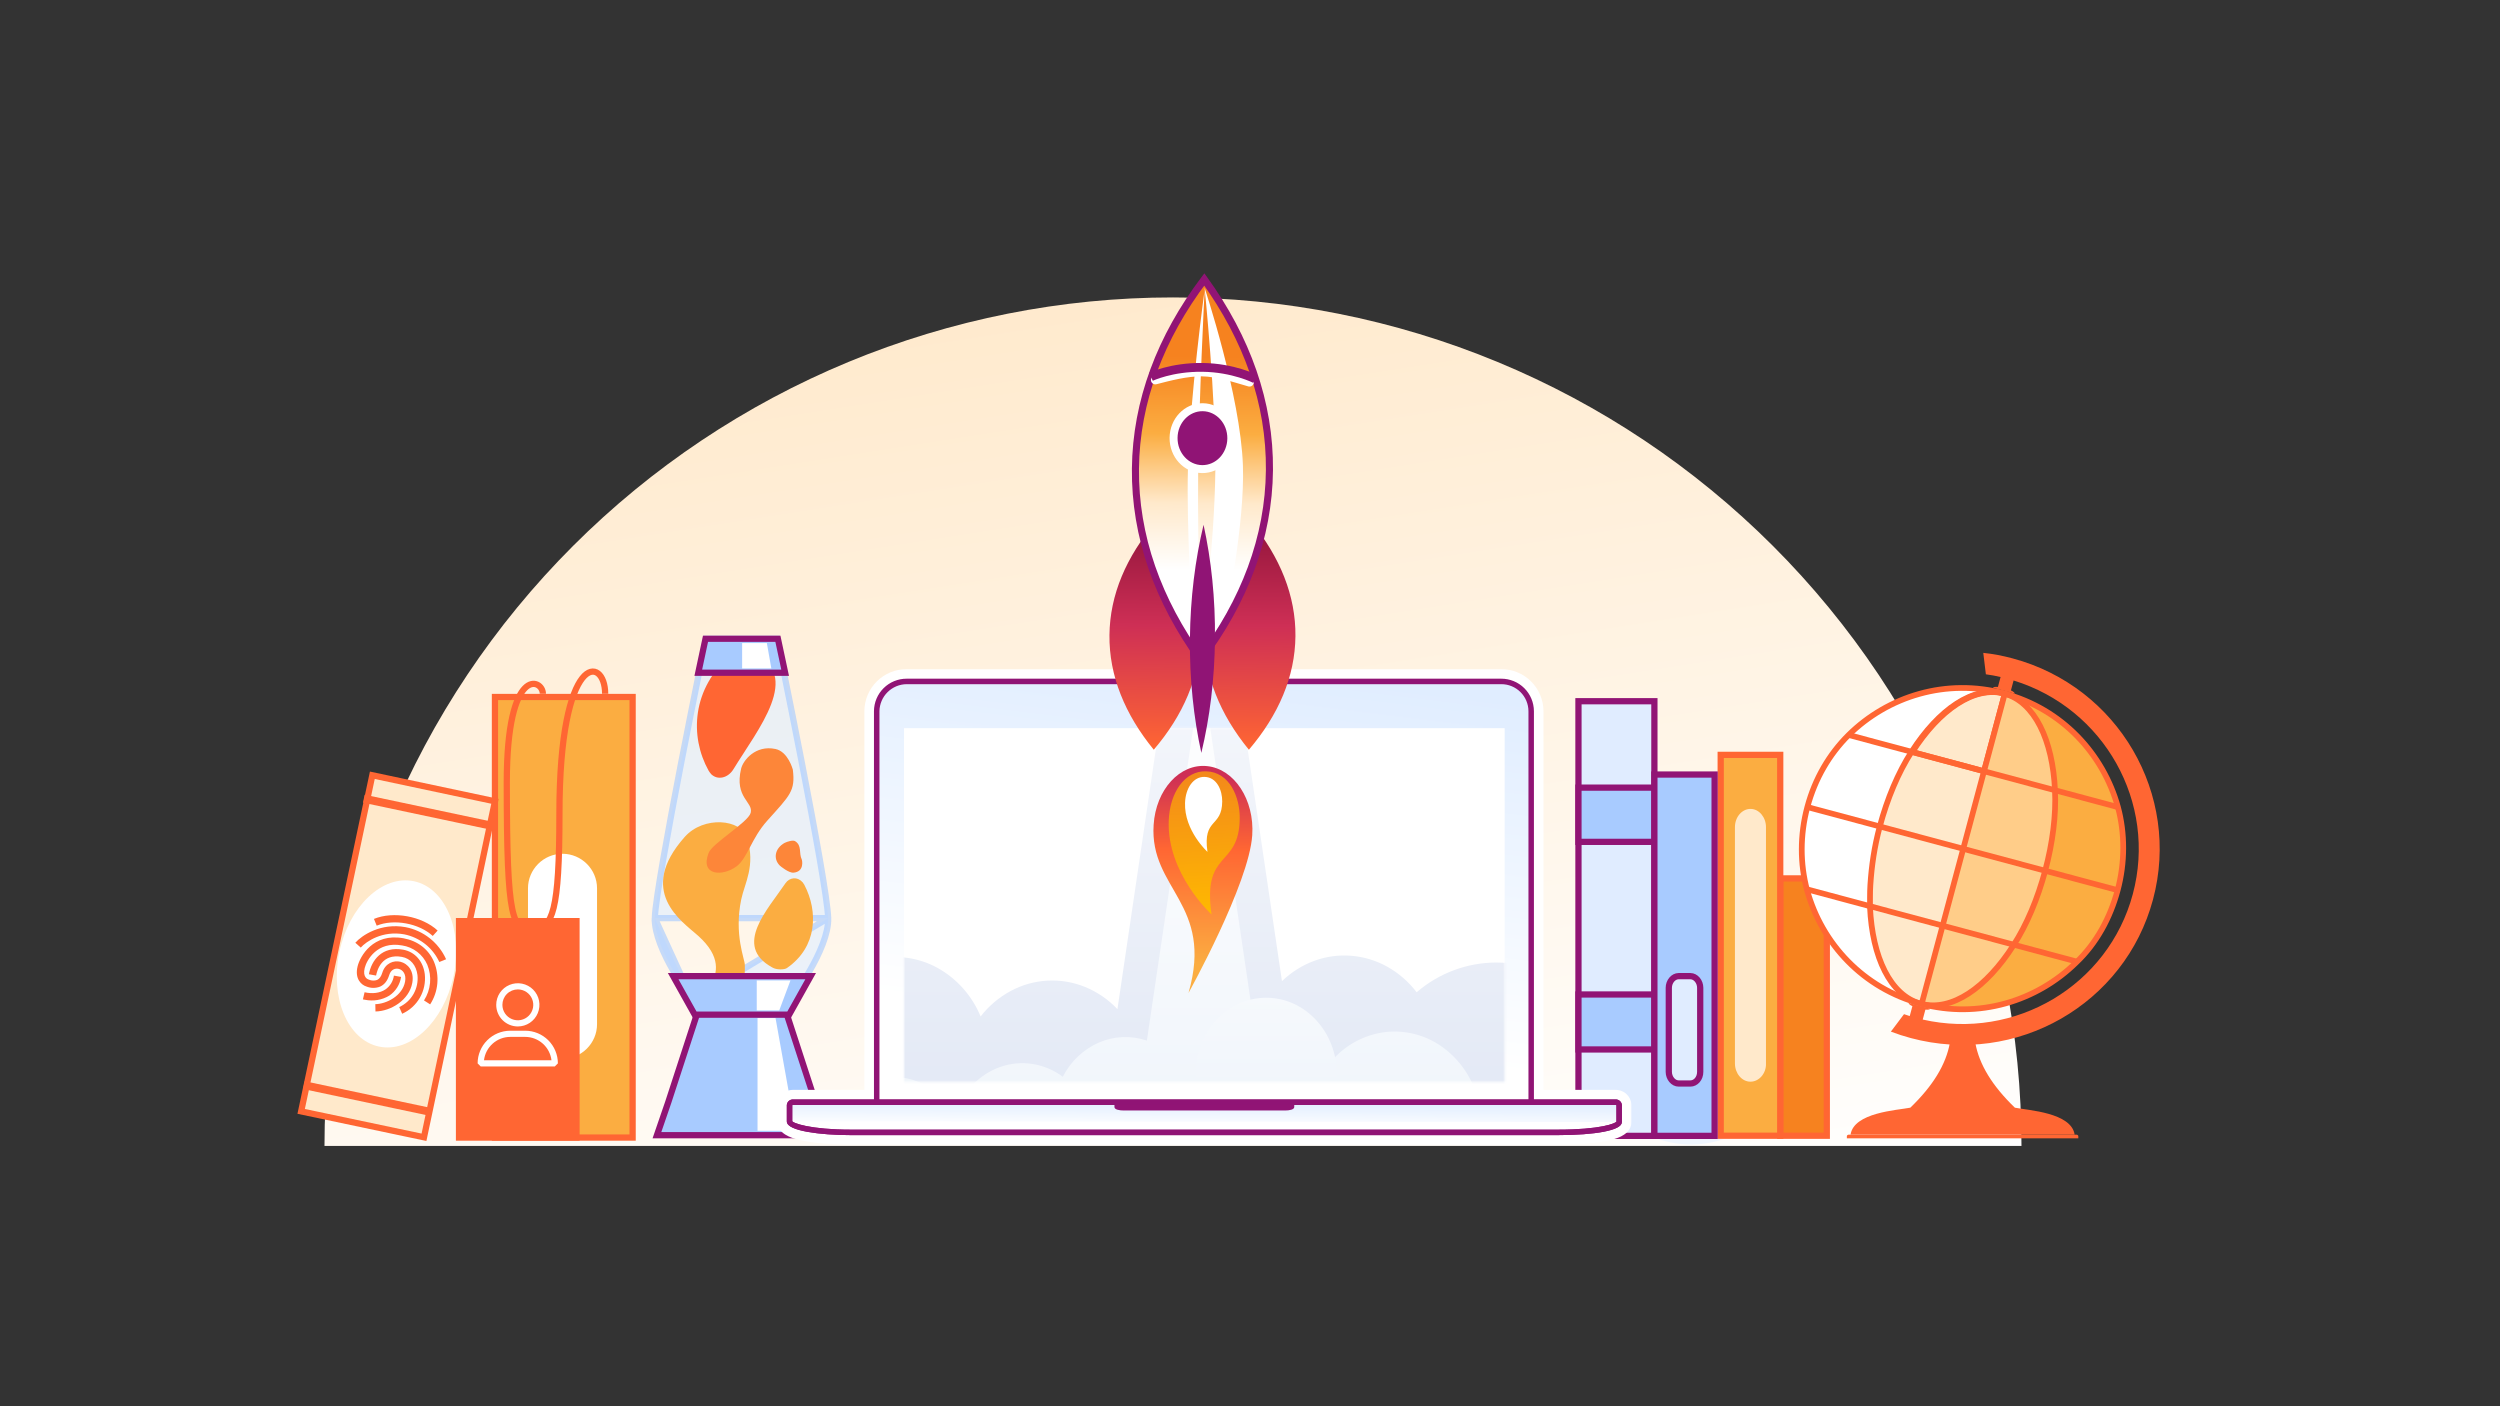 <svg width="1200" height="675" viewBox="0 0 1200 675" fill="none" xmlns="http://www.w3.org/2000/svg">
<rect x="0" y="0" width="1200" height="675" fill="#333333" stroke="none"/>
<g clip-path="url(#clip0_1_16245)">
<path d="M970.311 550.044C970.311 496.56 959.777 443.599 939.309 394.186C918.841 344.772 888.841 299.874 851.022 262.055C813.203 224.236 768.305 194.236 718.891 173.768C669.478 153.3 616.517 142.766 563.033 142.766C509.548 142.766 456.587 153.3 407.174 173.768C357.76 194.236 312.862 224.236 275.043 262.055C237.224 299.874 207.224 344.772 186.756 394.186C166.288 443.599 155.754 496.56 155.754 550.044L563.033 550.044H970.311Z" fill="url(#paint0_linear_1_16245)"/>
<circle cx="811.693" cy="501.791" r="47.588" fill="url(#paint1_linear_1_16245)"/>
<path d="M854.508 421.634L854.508 545.156L876.867 545.156L876.868 421.634L854.508 421.634Z" fill="#F6821F" stroke="#FF6633" stroke-width="3"/>
<path d="M825.938 362.335L825.938 545.148L854.508 545.148L854.508 362.335L825.938 362.335Z" fill="#FBAD41" stroke="#FF6633" stroke-width="3"/>
<path d="M840.22 519.208C836.041 519.208 832.77 515.163 832.77 510.479L832.771 397.003C832.771 392.106 836.223 388.274 840.22 388.274C844.399 388.274 847.67 392.319 847.67 397.003L847.67 510.479C847.852 515.163 844.399 519.208 840.22 519.208Z" fill="#FFE9CB"/>
<path fill-rule="evenodd" clip-rule="evenodd" d="M966.02 316.017C1016.79 329.62 1046.93 381.423 1033.44 431.783C1019.96 482.088 967.898 511.864 917.184 498.276C913.952 497.409 910.708 496.363 907.62 495.18L913.928 486.798C914.805 487.092 915.737 487.401 916.67 487.71L917.944 482.956C916.777 482.406 916.03 481.851 916.163 481.353C919.533 482.375 923.1 483.33 926.529 484.131C926.396 484.628 925.471 484.736 924.186 484.628L922.912 489.382C967.271 499.491 1011.98 473.077 1023.74 429.185C1035.52 385.237 1010 340.008 966.519 326.637L965.245 331.392C966.412 331.941 967.159 332.497 967.026 332.994C963.671 331.918 960.104 330.962 956.66 330.217C956.793 329.719 957.718 329.612 959.004 329.719L960.277 324.965C957.922 324.393 955.578 324.002 953.219 323.666L951.973 313.379C956.624 313.854 961.339 314.762 966.02 316.017Z" fill="#FF6633"/>
<path fill-rule="evenodd" clip-rule="evenodd" d="M967.14 531.686C973.528 532.975 994.232 533.983 995.829 544.627H888.259C889.856 533.983 910.56 532.919 916.948 531.686C927.785 521.267 934.116 510.904 935.941 500.54C937.937 500.653 939.99 500.765 942.044 500.765C944.097 500.765 946.15 500.709 948.147 500.54C949.972 510.904 956.303 521.267 967.14 531.686Z" fill="#FF6633"/>
<path fill-rule="evenodd" clip-rule="evenodd" d="M887.477 544.628H996.606C997.127 544.628 997.59 544.972 997.59 545.359V546.391H886.493V545.359C886.493 544.972 886.956 544.628 887.477 544.628Z" fill="#FF6633"/>
<path d="M867.526 387.388L902.301 396.706C905.878 383.358 911.116 370.832 917.547 360.884L887.689 352.884C878.097 361.985 871.196 373.689 867.526 387.388Z" fill="white"/>
<path d="M902.301 396.707L867.526 387.389C863.949 400.737 863.979 414.675 867.384 427.259L897.242 435.259C897.386 431.909 897.274 428.114 897.418 424.765C898.366 415.606 899.666 406.542 902.301 396.707Z" fill="white"/>
<path d="M887.689 352.886L917.546 360.887C930.501 340.639 947.194 328.923 961.947 332.876C934.549 325.535 906.709 333.888 887.689 352.886Z" fill="white"/>
<path d="M897.688 434.995L867.83 426.994C874.897 452.606 894.736 474.111 922.486 481.547C907.639 477.945 898.595 459.709 897.688 434.995Z" fill="white"/>
<path d="M902.304 396.708L942.348 407.437L952.325 370.203L917.901 360.979C911.471 370.927 905.975 383.008 902.304 396.708Z" fill="#FFE9CB"/>
<path d="M942.343 407.437L902.298 396.707C899.757 406.191 897.918 415.864 897.416 424.765C897.177 428.466 897.29 432.261 897.239 435.259L932.015 444.577L941.991 407.343L942.343 407.437Z" fill="#FFE9CB"/>
<path d="M932.463 444.313L898.039 435.089C899.134 459.101 907.733 477.594 922.486 481.547L932.463 444.313Z" fill="#FFE9CB"/>
<path d="M962.299 332.969C947.546 329.016 930.853 340.732 917.898 360.98L952.322 370.204L962.299 332.969Z" fill="#FFE9CB" stroke="#FF6633" stroke-width="2.753"/>
<path d="M932.463 444.315L922.486 481.549C937.239 485.502 953.932 473.786 966.887 453.539L932.463 444.315Z" fill="#FFCD89"/>
<path d="M942.345 407.44L932.368 444.674L966.792 453.898C973.223 443.95 978.461 431.423 982.038 418.075L942.345 407.44Z" fill="#FFCD89"/>
<path d="M952.325 370.205L942.348 407.439L982.392 418.169C985.969 404.821 987.695 391.353 987.1 379.523L952.325 370.205Z" fill="#FFCD89"/>
<path d="M962.299 332.972L952.322 370.206L986.746 379.43C985.744 355.066 977.052 336.925 962.299 332.972Z" fill="#FFCD89"/>
<path d="M962.298 332.964C977.052 336.917 985.65 355.41 986.746 379.422L1016.6 387.423C1009.98 361.553 989.697 340.306 962.298 332.964Z" fill="#FBAD41"/>
<path d="M966.887 453.545C953.932 473.792 937.239 485.508 922.486 481.555C950.236 488.991 978.169 480.286 997.096 461.639L966.887 453.545Z" fill="#FBAD41"/>
<path d="M966.889 453.534L996.746 461.535C1006.34 452.434 1012.98 440.284 1016.56 426.936L981.783 417.618C978.37 431.763 973.225 443.937 966.889 453.534Z" fill="#FBAD41"/>
<path d="M1016.6 387.424L986.747 379.424C987.342 391.254 985.615 404.722 982.039 418.07L1016.81 427.388C1020.48 413.688 1020.36 400.102 1016.6 387.424Z" fill="#FBAD41"/>
<path d="M867.528 387.387C863.952 400.736 863.982 414.674 867.387 427.257C874.454 452.869 894.293 474.374 922.043 481.81C949.793 489.245 977.726 480.541 996.653 461.894C1006.24 452.793 1012.89 440.643 1016.47 427.295C1020.04 413.947 1020.01 400.009 1016.61 387.425C1009.54 361.813 989.701 340.308 961.951 332.873C934.201 325.437 906.267 334.141 887.341 352.789C878.1 361.984 871.199 373.688 867.528 387.387Z" stroke="#FF6633" stroke-width="2.753" stroke-miterlimit="10"/>
<path d="M897.769 424.856C897.531 428.557 897.643 432.352 897.593 435.35C898.689 459.362 907.287 477.855 922.04 481.808C936.793 485.761 953.486 474.045 966.441 453.798C972.871 443.85 978.11 431.324 981.687 417.976C985.263 404.628 986.99 391.16 986.395 379.33C985.299 355.318 976.701 336.825 961.948 332.872C947.194 328.918 930.502 340.635 917.547 360.882C911.116 370.83 905.877 383.356 902.301 396.704C899.665 406.54 898.366 415.604 897.769 424.856Z" stroke="#FF6633" stroke-width="2.753" stroke-miterlimit="10"/>
<path d="M1016.81 427.387L982.039 418.069L942.346 407.434L902.302 396.704L867.526 387.386" stroke="#FF6633" stroke-width="2.753" stroke-miterlimit="10"/>
<path d="M962.299 332.969L952.322 370.204L942.345 407.438L932.462 444.321L922.485 481.555" stroke="#FF6633" stroke-width="2.753" stroke-miterlimit="10"/>
<path d="M1016.61 387.422L986.749 379.422L952.325 370.198L917.549 360.88L887.692 352.88" stroke="#FF6633" stroke-width="2.753" stroke-miterlimit="10"/>
<path d="M996.744 461.546L966.887 453.546L932.462 444.322L897.687 435.004L867.829 427.003" stroke="#FF6633" stroke-width="2.753" stroke-miterlimit="10"/>
<path d="M757.662 336.586V545.217H794.11V336.586H757.662Z" fill="#E0ECFF" stroke="#911475" stroke-width="3"/>
<path d="M794.11 378.063H757.662V404.092H794.11V378.063Z" fill="#A8CBFF" stroke="#911475" stroke-width="3"/>
<path d="M794.11 477.351H757.662V503.744H794.11V477.351Z" fill="#A8CBFF" stroke="#911475" stroke-width="3"/>
<path d="M794.108 371.776V545.216H823.015V371.776H794.108Z" fill="#A8CBFF" stroke="#911475" stroke-width="3"/>
<path d="M811.38 520.081H805.747C803.203 520.081 801.022 517.493 801.022 514.475V474.157C801.022 471.139 803.203 468.551 805.747 468.551H811.38C813.924 468.551 816.104 471.139 816.104 474.157V514.475C816.104 517.709 813.924 520.081 811.38 520.081Z" fill="#E0ECFF" stroke="#911475" stroke-width="3"/>
<path d="M303.656 546.036V334.555H237.576V546.036H303.656Z" fill="#FBAD41" stroke="#FF6633" stroke-width="3"/>
<path d="M270.006 508.199C279.164 508.199 286.578 500.698 286.578 491.627V426.385C286.578 417.226 279.077 409.812 270.006 409.812C260.847 409.812 253.433 417.313 253.433 426.385V491.627C253.346 500.698 260.847 508.199 270.006 508.199Z" fill="white"/>
<path d="M290.472 333.017C290.472 314.599 268.525 312.286 268.525 390.789C268.525 437.539 265.203 445.347 256.284 446.129C245.879 447.085 243.256 442.398 243.256 375.586C243.256 318.764 260.656 325.893 260.569 333.017" stroke="#FF6633" stroke-width="3" stroke-miterlimit="10"/>
<path d="M237.587 384.634L178.722 372.131L144.555 533.462L203.516 545.894L237.587 384.634Z" fill="#FFE9CB" stroke="#FF6633" stroke-width="3"/>
<path d="M175.036 381.465L237.154 394.616L236.346 398.433L174.228 385.282L175.036 381.465Z" fill="#FF6633"/>
<path d="M146.261 518.984L207.18 531.881L206.388 535.621L145.469 522.724L146.261 518.984Z" fill="#FF6633"/>
<path d="M181.909 502.352C166.782 499.15 158.28 478.789 162.919 456.876C167.558 434.963 183.582 419.795 198.709 422.997C213.837 426.2 222.339 446.56 217.7 468.473C213.06 490.387 197.037 505.555 181.909 502.352Z" fill="white"/>
<path d="M180.817 444.324L179.494 441.076C188.858 437.223 202.571 439.73 210.061 446.665L207.716 449.251C201.097 443.162 189.049 440.959 180.817 444.324Z" fill="#FF6633"/>
<path d="M194.646 445.032C198.891 445.847 202.878 447.672 206.269 450.353C209.66 453.035 212.355 456.494 214.125 460.438L210.878 461.762C209.311 458.377 206.966 455.411 204.036 453.103C201.106 450.796 197.672 449.214 194.014 448.484C183.658 446.591 175.853 451.817 173.16 454.839L170.553 452.516C173.679 448.976 182.762 442.86 194.646 445.032Z" fill="#FF6633"/>
<path d="M193.662 450.364C200.488 451.612 205.694 455.623 208.31 461.657C209.682 464.959 210.232 468.545 209.912 472.106C209.592 475.667 208.411 479.097 206.472 482.101L203.519 480.206C205.151 477.687 206.147 474.81 206.422 471.822C206.696 468.833 206.241 465.823 205.095 463.049C204.027 460.617 202.361 458.494 200.251 456.879C198.142 455.265 195.658 454.211 193.031 453.816C181.026 451.621 175.989 460.876 175.062 464.63C173.98 469.035 176.43 470.027 176.904 470.167L177.171 470.269C178.394 470.781 179.764 470.819 181.013 470.374C182.113 469.871 182.946 468.73 183.478 466.99C184.93 462.216 189.055 460.875 192.214 461.648C195.688 462.498 198.949 466.028 197.895 471.793C196.376 480.104 187.524 485.397 180.226 485.508L180.154 481.998C185.312 481.934 193.167 478.143 194.443 471.162C195.092 467.615 193.374 465.544 191.384 465.064C189.822 464.68 187.68 465.225 186.832 468.013C185.983 470.801 184.503 472.653 182.424 473.584C180.311 474.411 177.959 474.387 175.863 473.517C173.665 472.857 170.113 470.04 171.65 463.828C172.801 459.142 178.991 447.681 193.662 450.364Z" fill="#FF6633"/>
<path d="M200.379 468.012C199.795 463.303 197.026 460.059 192.918 459.308C183.261 457.542 180.989 465.724 180.524 468.27L177.071 467.639C178.279 461.037 183.314 453.984 193.549 455.856C199.167 456.883 203.115 461.386 203.895 467.558C204.332 471.472 203.517 475.423 201.568 478.845C199.618 482.267 196.635 484.983 193.046 486.604L191.627 483.392C194.519 482.077 196.923 479.882 198.494 477.12C200.066 474.358 200.725 471.17 200.379 468.012Z" fill="#FF6633"/>
<path d="M184.954 474.966C186.07 474.204 187.013 473.215 187.722 472.065C188.432 470.915 188.892 469.629 189.073 468.29L192.525 468.921C192.253 470.724 191.611 472.451 190.64 473.994C189.669 475.537 188.389 476.862 186.881 477.887C183.362 480.018 179.163 480.73 175.137 479.878C174.826 479.821 174.507 479.763 174.196 479.706L174.992 476.284C178.723 477.144 182.36 476.668 184.954 474.966Z" fill="#FF6633"/>
<rect x="218.828" y="440.64" width="59.387" height="106.897" fill="#FF6633"/>
<path d="M252.115 494.744H244.943C240.785 494.748 236.799 496.4 233.858 499.34C230.917 502.279 229.263 506.264 229.257 510.422L230.739 511.904H266.304L267.786 510.422C267.78 506.267 266.127 502.284 263.19 499.345C260.252 496.406 256.27 494.752 252.115 494.744ZM232.31 508.94C232.677 505.847 234.166 502.996 236.494 500.926C238.822 498.856 241.827 497.711 244.943 497.707H252.115C255.223 497.72 258.22 498.869 260.54 500.938C262.86 503.007 264.344 505.853 264.711 508.94H232.31Z" fill="white"/>
<path d="M248.559 492.7C250.61 492.7 252.616 492.092 254.322 490.952C256.028 489.812 257.357 488.192 258.142 486.297C258.927 484.401 259.133 482.316 258.733 480.303C258.332 478.291 257.344 476.443 255.894 474.992C254.443 473.541 252.595 472.554 250.582 472.153C248.57 471.753 246.485 471.958 244.589 472.744C242.694 473.529 241.074 474.858 239.934 476.564C238.794 478.27 238.186 480.276 238.186 482.327C238.186 485.078 239.278 487.717 241.224 489.662C243.169 491.607 245.808 492.7 248.559 492.7ZM248.559 474.918C250.024 474.918 251.457 475.352 252.675 476.166C253.894 476.981 254.843 478.138 255.404 479.492C255.965 480.846 256.112 482.335 255.826 483.773C255.54 485.21 254.834 486.53 253.798 487.566C252.762 488.603 251.441 489.308 250.004 489.594C248.567 489.88 247.077 489.733 245.723 489.173C244.369 488.612 243.212 487.662 242.398 486.444C241.584 485.225 241.149 483.793 241.149 482.327C241.149 480.362 241.93 478.477 243.319 477.088C244.709 475.698 246.594 474.918 248.559 474.918Z" fill="white"/>
<path opacity="0.66" d="M397.515 440.713L397.515 440.707C397.399 436.389 395.812 425.814 393.455 412.228C391.107 398.698 388.021 382.32 384.949 366.491C381.876 350.664 378.819 335.392 376.529 324.077C375.385 318.419 374.432 313.751 373.766 310.497C373.432 308.87 373.171 307.597 372.992 306.731L372.966 306.602H370.347H341.475H338.857L338.831 306.73C338.653 307.596 338.392 308.87 338.06 310.496C337.395 313.75 336.445 318.418 335.303 324.076C333.018 335.392 329.967 350.664 326.899 366.491C323.831 382.32 320.747 398.698 318.396 412.228C316.036 425.813 314.44 436.39 314.307 440.713H397.515ZM397.515 440.713C397.627 444.373 396.592 448.678 394.889 453.156C393.195 457.613 390.881 462.136 388.534 466.2C386.19 470.259 383.828 473.835 382.052 476.397C381.164 477.677 380.424 478.702 379.907 479.405C379.77 479.592 379.648 479.757 379.544 479.897H332.278M397.515 440.713L332.278 479.897M332.278 479.897C332.174 479.757 332.052 479.592 331.915 479.405C331.398 478.702 330.658 477.677 329.77 476.397C327.994 473.835 325.632 470.259 323.288 466.2C320.941 462.136 318.627 457.613 316.933 453.156C315.231 448.678 314.196 444.374 314.307 440.713L332.278 479.897Z" fill="#E0EDFF" stroke="#A8CBFF" stroke-width="3"/>
<path d="M357.521 463.211C357.658 469.072 356.835 474.333 354.366 477.489C353.475 478.616 352.378 479.443 351.006 480.044C350.046 480.42 349.017 480.57 348.057 480.57C325.014 480.119 358.001 469.749 335.095 449.158C327.14 442.095 305.468 427.892 328.648 401.741C337.77 391.445 355.807 393.099 358.618 402.191C362.733 415.643 357.453 423.834 355.807 431.649C352.24 448.707 357.521 460.28 357.521 463.211Z" fill="#FBAD41"/>
<path d="M341.209 371.381C340.797 370.93 340.455 370.479 340.112 369.878C331.059 353.646 331.813 330.426 351.222 313.969C352.593 312.616 357.943 311.564 360.755 313.067C360.892 313.142 360.96 313.217 361.098 313.217C385.718 323.738 363.635 350.189 352.113 369.127C349.439 373.56 344.364 374.687 341.209 371.456C341.278 371.456 341.209 371.381 341.209 371.381Z" fill="#FF6633"/>
<path d="M385.23 423.457C385.504 423.833 385.778 424.209 386.053 424.66C392.842 437.585 392.294 454.568 377.754 464.638C376.726 465.465 372.748 465.69 370.622 464.338C370.553 464.262 370.416 464.187 370.348 464.187C351.968 453.817 368.427 436.683 377 423.984C378.989 421.053 382.829 420.752 385.093 423.382C385.161 423.382 385.23 423.382 385.23 423.457Z" fill="#FBAD41"/>
<path d="M372.197 359.506C378.301 360.783 380.495 369.275 380.564 369.425C381.798 379.72 379.329 381.599 368.219 393.998C360.607 402.49 358.755 411.958 353.611 415.791C346.959 420.826 335.917 420.45 340.101 409.478C341.678 404.894 359.098 394.75 360.332 390.166C361.704 384.905 352.377 382.951 355.737 368.974C356.629 365.066 362.596 357.477 372.197 359.506Z" fill="#FD8639"/>
<path d="M380.911 418.876C378.579 419.102 374.464 415.645 374.327 415.495C370.967 412.188 371.995 407.153 376.59 404.598C377.962 403.922 380.705 403.096 381.665 403.772C385.026 405.876 383.38 409.558 384.82 412.489C385.094 413.015 386.123 418.426 380.911 418.876Z" fill="#FD8639"/>
<path d="M370.696 306.605H373.391L376.867 322.917H335.173L338.648 306.605H341.343H370.696Z" fill="#A8CBFF" stroke="#911475" stroke-width="3"/>
<path d="M396.848 544.903H315.324L320.76 529.08L320.763 529.069L320.767 529.058L334.621 486.524L334.821 485.912L334.514 485.345L325.657 468.999H386.515L377.658 485.345L377.351 485.912L377.551 486.524L391.405 529.058L391.409 529.069L391.412 529.08L396.848 544.903Z" fill="#A8CBFF" stroke="#911475" stroke-width="3"/>
<path d="M389.123 468.544L378.783 487.036H333.459L323.119 468.544H389.123Z" fill="#A8CBFF" stroke="#911475" stroke-width="3"/>
<path d="M356.221 308.68H368.088L370.242 320.838H356.221V308.68Z" fill="white"/>
<path d="M363.24 485H374.031L379.416 470.614H363.24V485Z" fill="white"/>
<path d="M363.615 488.656H372.252L381.944 542.798H363.615V488.656Z" fill="white"/>
<path fill-rule="evenodd" clip-rule="evenodd" d="M735.861 341.348V528.158H775.466C776.117 528.119 776.758 528.336 777.248 528.766C777.739 529.196 778.041 529.801 778.089 530.451V538.581C778.081 542.09 765.861 544.447 747.681 544.447H408.485C394.443 544.447 380.241 542.615 378.303 539.103C378.155 538.836 378.078 538.558 378.078 538.27V530.451C378.126 529.801 378.426 529.196 378.918 528.766C379.286 528.445 379.738 528.241 380.216 528.176C380.318 528.162 380.421 528.154 380.526 528.153C380.584 528.153 380.642 528.154 380.701 528.158H419.917V341.348C419.938 337.313 421.56 333.451 424.423 330.609C427.288 327.768 431.163 326.179 435.197 326.189H720.579C724.615 326.179 728.49 327.768 731.353 330.609C734.218 333.451 735.84 337.313 735.861 341.348ZM776.302 538.524L776.296 530.451L776.294 530.446C776.294 530.443 776.294 530.439 776.294 530.437C776.285 530.204 775.93 529.947 775.466 529.947L380.699 529.952C380.225 529.952 379.872 530.215 379.872 530.451V538.27C379.882 538.322 379.906 538.375 379.944 538.432C380.854 539.763 389.774 542.65 408.482 542.65H747.681C768.344 542.65 775.89 539.628 776.302 538.524ZM776.294 530.437C776.28 530.205 775.93 529.952 775.466 529.952H380.699C380.227 529.952 379.874 530.215 379.874 530.451V538.273C379.884 538.323 379.907 538.376 379.944 538.432" fill="#911475"/>
<mask id="mask0_1_16245" style="mask-type:luminance" maskUnits="userSpaceOnUse" x="372" y="320" width="412" height="231">
<path d="M783.393 320.892H372.779V550.041H783.393V320.892Z" fill="white"/>
<path fill-rule="evenodd" clip-rule="evenodd" d="M735.86 341.349V528.16H775.465C776.116 528.12 776.757 528.337 777.247 528.768C777.738 529.197 778.04 529.802 778.088 530.453V538.583C778.08 542.091 765.86 544.448 747.68 544.448H408.484C394.442 544.448 380.24 542.616 378.302 539.105C378.154 538.837 378.077 538.559 378.077 538.271V530.453C378.125 529.802 378.426 529.197 378.917 528.768C379.285 528.446 379.737 528.242 380.215 528.177C380.317 528.164 380.42 528.156 380.525 528.154C380.583 528.154 380.641 528.156 380.7 528.16H419.916V341.349C419.937 337.314 421.559 333.452 424.422 330.611C427.287 327.769 431.162 326.18 435.196 326.191H720.578C724.614 326.18 728.489 327.769 731.352 330.611C734.217 333.452 735.839 337.314 735.86 341.349ZM776.301 538.526L776.295 530.453L776.293 530.447C776.293 530.445 776.293 530.441 776.293 530.438C776.284 530.205 775.929 529.948 775.465 529.948L380.698 529.953C380.224 529.953 379.871 530.217 379.871 530.453V538.271C379.881 538.323 379.905 538.376 379.943 538.433C380.853 539.764 389.773 542.652 408.481 542.652H747.68C768.343 542.652 775.889 539.629 776.301 538.526ZM776.293 530.438C776.279 530.206 775.929 529.953 775.465 529.953H380.698C380.226 529.953 379.873 530.217 379.873 530.453V538.274C379.883 538.324 379.906 538.377 379.943 538.433" fill="black"/>
</mask>
<g mask="url(#mask0_1_16245)">
<path d="M379.995 540.938L776.344 532.943L776.243 527.933L379.893 535.928L379.995 540.938ZM735.86 528.16H730.849V533.171H735.86V528.16ZM735.86 341.349H740.871V341.336V341.321L735.86 341.349ZM775.466 528.16V533.171H775.619L775.773 533.161L775.466 528.16ZM778.088 530.453H783.099V530.271L783.086 530.091L778.088 530.453ZM778.088 538.583L783.099 538.593V538.583H778.088ZM378.302 539.105L382.691 536.685L382.687 536.677L378.302 539.105ZM378.077 530.453L373.08 530.094L373.066 530.274V530.453H378.077ZM380.525 528.155L380.569 533.167L380.573 533.165L380.525 528.155ZM380.7 528.16L380.393 533.161L380.546 533.171H380.7V528.16ZM419.916 528.16V533.171H424.927V528.16H419.916ZM419.916 341.349L414.904 341.321V341.336V341.349H419.916ZM435.196 326.191L435.183 331.203H435.196V326.191ZM720.578 326.191V331.203H720.593L720.578 326.191ZM776.295 530.453L781.305 530.449V530.323L781.299 530.198L776.295 530.453ZM776.301 538.526L780.997 540.277L781.313 539.428L781.312 538.522L776.301 538.526ZM776.293 530.447H771.283V530.574L771.289 530.702L776.293 530.447ZM776.293 530.438L781.302 530.245L781.3 530.238L776.293 530.438ZM379.871 538.272H374.86V538.752L374.951 539.225L379.871 538.272ZM379.944 538.433L375.807 541.26V541.261L379.944 538.433ZM379.873 538.274H374.863V538.752L374.953 539.221L379.873 538.274ZM740.871 528.16V341.349H730.849V528.16H740.871ZM735.86 533.171H775.466V523.149H735.86V533.171ZM775.773 533.161C775.107 533.202 774.451 532.979 773.949 532.54L780.547 524.995C779.062 523.697 777.126 523.036 775.158 523.158L775.773 533.161ZM773.949 532.539C773.447 532.1 773.138 531.48 773.089 530.816L783.086 530.091C782.943 528.124 782.03 526.294 780.547 524.995L773.949 532.539ZM773.076 530.453V538.583H783.099V530.453H773.076ZM773.076 538.571C773.081 536.291 774.933 535.856 773.651 536.495C772.819 536.911 771.24 537.43 768.749 537.911C763.856 538.854 756.606 539.437 747.68 539.437V549.459C756.932 549.459 764.884 548.863 770.647 547.751C773.485 547.204 776.099 546.476 778.128 545.463C779.708 544.673 783.09 542.628 783.099 538.593L773.076 538.571ZM747.68 539.437H408.484V549.459H747.68V539.437ZM408.484 539.437C401.641 539.437 394.862 538.988 389.654 538.147C387.031 537.722 384.982 537.226 383.579 536.714C382.879 536.458 382.476 536.248 382.288 536.127C382.059 535.98 382.377 536.116 382.691 536.685L373.915 541.526C374.713 542.971 375.898 543.934 376.872 544.559C377.886 545.211 379.022 545.72 380.144 546.129C382.386 546.947 385.129 547.567 388.055 548.04C393.942 548.991 401.284 549.459 408.484 549.459V539.437ZM373.066 538.272C373.066 539.495 373.403 540.601 373.919 541.533L382.687 536.677C382.907 537.073 383.089 537.624 383.089 538.272H373.066ZM373.066 530.453V538.272H383.089V530.453H373.066ZM375.616 524.997C374.133 526.295 373.221 528.127 373.08 530.094L383.076 530.812C383.028 531.478 382.72 532.099 382.216 532.539L375.616 524.997ZM379.542 523.211C378.097 523.407 376.73 524.022 375.616 524.997L382.216 532.539C381.839 532.869 381.377 533.077 380.887 533.143L379.542 523.211ZM380.48 523.144C380.165 523.146 379.852 523.17 379.542 523.211L380.887 533.143C380.782 533.157 380.676 533.165 380.569 533.167L380.48 523.144ZM380.573 533.165C380.521 533.167 380.461 533.165 380.393 533.161L381.007 523.158C380.822 523.146 380.644 523.142 380.476 523.144L380.573 533.165ZM380.7 533.171H419.916V523.149H380.7V533.171ZM414.904 341.349V528.16H424.927V341.349H414.904ZM420.894 327.053C417.087 330.829 414.933 335.961 414.904 341.321L424.927 341.375C424.942 338.668 426.029 336.076 427.952 334.169L420.894 327.053ZM435.211 321.18C429.849 321.165 424.7 323.277 420.894 327.053L427.952 334.169C429.874 332.261 432.474 331.195 435.183 331.203L435.211 321.18ZM720.578 321.18H435.196V331.203H720.578V321.18ZM734.882 327.053C731.075 323.277 725.927 321.165 720.565 321.18L720.593 331.203C723.3 331.195 725.902 332.261 727.824 334.169L734.882 327.053ZM740.871 341.321C740.843 335.961 738.689 330.829 734.882 327.053L727.824 334.169C729.747 336.076 730.834 338.668 730.849 341.375L740.871 341.321ZM771.283 530.457L771.291 538.53L781.312 538.522L781.305 530.449L771.283 530.457ZM771.289 530.702V530.708L781.299 530.198V530.193L771.289 530.702ZM771.287 530.631C771.285 530.594 771.283 530.529 771.283 530.447H781.305C781.305 530.359 781.303 530.287 781.302 530.245L771.287 530.631ZM775.466 534.959C774.805 534.959 774.072 534.783 773.375 534.344C773.027 534.123 772.587 533.773 772.19 533.234C771.799 532.703 771.334 531.82 771.287 530.638L781.3 530.238C781.201 527.728 779.488 526.349 778.724 525.867C777.732 525.242 776.59 524.937 775.466 524.937V534.959ZM380.699 534.964L775.466 534.959V524.937L380.699 524.942V534.964ZM384.883 530.453C384.883 532.8 383.319 534.005 382.828 534.323C382.111 534.787 381.359 534.964 380.699 534.964V524.942C379.563 524.942 378.399 525.251 377.386 525.907C376.6 526.414 374.86 527.87 374.86 530.453H384.883ZM384.883 538.272V530.453H374.86V538.272H384.883ZM384.081 535.607C384.313 535.944 384.636 536.522 384.791 537.319L374.951 539.225C375.126 540.123 375.497 540.808 375.807 541.26L384.081 535.607ZM408.481 537.64C399.368 537.64 392.783 536.936 388.472 536.118C386.307 535.707 384.799 535.283 383.872 534.946C383.402 534.775 383.173 534.658 383.117 534.628C382.901 534.506 383.516 534.779 384.081 535.605L375.807 541.261C376.599 542.42 377.692 543.074 378.211 543.366C378.891 543.747 379.653 544.076 380.44 544.362C382.026 544.939 384.088 545.488 386.605 545.965C391.658 546.924 398.886 547.663 408.481 547.663V537.64ZM747.68 537.64H408.481V547.663H747.68V537.64ZM771.606 536.775C771.928 535.912 772.41 535.396 772.599 535.208C772.824 534.981 773.002 534.863 773.046 534.834C773.133 534.777 773.051 534.842 772.688 534.988C771.983 535.271 770.683 535.678 768.614 536.086C764.502 536.899 757.792 537.64 747.68 537.64V547.663C758.232 547.663 765.625 546.893 770.557 545.918C773.008 545.433 774.962 544.877 776.434 544.284C777.16 543.992 777.896 543.64 778.556 543.206C778.95 542.946 780.344 542.028 780.997 540.277L771.606 536.775ZM775.466 534.964C774.816 534.964 774.088 534.793 773.39 534.356C772.904 534.053 771.43 532.953 771.292 530.751L781.295 530.125C781.143 527.691 779.487 526.349 778.707 525.86C777.713 525.239 776.578 524.942 775.466 524.942V534.964ZM380.699 534.964H775.466V524.942H380.699V534.964ZM384.884 530.453C384.884 532.8 383.319 534.006 382.828 534.323C382.111 534.787 381.359 534.964 380.699 534.964V524.942C379.563 524.942 378.4 525.252 377.388 525.907C376.603 526.414 374.863 527.87 374.863 530.453H384.884ZM384.884 538.274V530.453H374.863V538.274H384.884ZM384.096 535.628C384.327 535.969 384.643 536.542 384.794 537.328L374.953 539.221C375.122 540.107 375.486 540.786 375.791 541.239L384.096 535.628Z" fill="white"/>
</g>
<path fill-rule="evenodd" clip-rule="evenodd" d="M720.781 327.08H435.395C431.606 327.092 427.972 328.594 425.281 331.263C422.589 333.931 421.057 337.551 421.012 341.34V529.052H735.162V341.344C735.122 337.553 733.591 333.931 730.898 331.26C728.207 328.59 724.572 327.089 720.781 327.08Z" fill="url(#paint2_linear_1_16245)"/>
<path d="M722.238 349.525H433.934V517.539H722.238V349.525Z" fill="white"/>
<path fill-rule="evenodd" clip-rule="evenodd" d="M747.687 543.535H408.486C390.853 543.535 378.979 540.832 378.979 538.258V530.436C379.026 530.024 379.233 529.647 379.555 529.386C379.877 529.125 380.289 529.001 380.702 529.04H775.47C775.883 529.001 776.295 529.124 776.618 529.386C776.94 529.647 777.148 530.024 777.195 530.436V538.567C777.195 540.604 767.994 543.535 747.687 543.535Z" fill="url(#paint3_linear_1_16245)"/>
<path fill-rule="evenodd" clip-rule="evenodd" d="M777.195 538.568C777.195 540.601 767.994 543.537 747.687 543.537H408.486C390.853 543.537 378.979 540.833 378.979 538.26L777.195 538.568Z" fill="white"/>
<path fill-rule="evenodd" clip-rule="evenodd" d="M621.238 529.611V531.389C621.238 532.655 618.745 533.036 616.858 533.036H539.429C537.445 533.036 534.934 532.655 534.934 531.389V529.611" fill="#911475"/>
<path d="M747.682 544.443H408.486C393.377 544.443 378.082 542.322 378.082 538.269V530.448C378.128 529.797 378.43 529.192 378.92 528.763C379.412 528.332 380.052 528.115 380.703 528.155H775.468C776.119 528.115 776.759 528.332 777.251 528.763C777.742 529.192 778.044 529.797 778.09 530.448V538.578C778.082 542.087 765.862 544.443 747.682 544.443ZM380.701 529.948C380.228 529.948 379.874 530.212 379.874 530.448V538.267C380.114 539.508 388.979 542.647 408.485 542.647H747.682C768.346 542.647 775.893 539.624 776.303 538.521L776.297 530.442C776.297 530.207 775.938 529.943 775.468 529.943L380.701 529.948Z" fill="#911475" stroke="#911475" stroke-width="0.835"/>
<path d="M775.471 528.158H735.865V341.348C735.844 337.313 734.223 333.451 731.359 330.609C728.494 327.768 724.62 326.179 720.585 326.189H435.203C431.167 326.179 427.293 327.768 424.429 330.609C421.564 333.451 419.943 337.313 419.922 341.348V528.158H380.704C380.054 528.119 379.413 528.337 378.922 528.766C378.432 529.196 378.13 529.801 378.084 530.451V538.27C378.084 542.323 393.38 544.444 408.488 544.444H747.686C765.865 544.444 778.086 542.088 778.09 538.579V530.449C778.042 529.8 777.741 529.196 777.251 528.766C776.761 528.337 776.121 528.119 775.471 528.158ZM421.715 341.348C421.779 337.802 423.224 334.42 425.743 331.925C428.262 329.428 431.656 328.015 435.203 327.984H720.59C724.151 327.972 727.57 329.372 730.097 331.877C732.625 334.382 734.057 337.789 734.078 341.348V528.158H421.715V341.348ZM747.686 542.653H408.489C388.982 542.653 380.117 539.514 379.879 538.273V530.451C379.879 530.215 380.232 529.952 380.707 529.952H775.471C775.945 529.952 776.3 530.215 776.3 530.451L776.307 538.531C775.896 539.632 768.349 542.653 747.686 542.653Z" fill="#901475" stroke="#901475" stroke-width="0.835"/>
<mask id="mask1_1_16245" style="mask-type:luminance" maskUnits="userSpaceOnUse" x="433" y="349" width="290" height="171">
<path d="M722.242 349.525H433.932V519.314H722.242V349.525Z" fill="white"/>
</mask>
<g mask="url(#mask1_1_16245)">
<path fill-rule="evenodd" clip-rule="evenodd" d="M342.162 562.004C342.75 549.678 347.316 537.886 355.162 528.43C362.699 519.325 373.201 513.234 384.782 511.249C384.722 510.239 384.682 509.228 384.682 508.116C384.66 497.095 388.169 486.363 394.682 477.524C400.935 468.991 409.964 462.957 420.182 460.484C430.248 458.122 440.822 459.56 449.912 464.527C459.267 469.705 466.596 477.95 470.692 487.903C474.604 482.86 479.516 478.698 485.112 475.685C490.578 472.734 496.619 471.034 502.807 470.704C508.995 470.374 515.179 471.422 520.922 473.774C526.758 476.17 532.024 479.791 536.372 484.396L552.482 375.357L576.842 210.692L601.202 375.357L615.342 470.965C619.789 466.655 625.074 463.327 630.862 461.192C636.561 459.101 642.639 458.277 648.682 458.776C654.759 459.278 660.66 461.083 665.992 464.072C671.431 467.138 676.194 471.292 679.992 476.281C690.65 467.1 704.188 462.043 718.192 462.01C752.432 462.01 780.192 492.077 780.192 529.168C780.226 540.599 777.512 551.868 772.282 562.004H342.162Z" fill="url(#paint4_linear_1_16245)"/>
<path fill-rule="evenodd" clip-rule="evenodd" d="M395.272 562.004C393.576 553.413 394.743 544.497 398.592 536.647C402.29 529.026 408.55 522.982 416.252 519.597C423.769 516.364 432.22 516.129 439.902 518.94C447.748 521.886 454.29 527.576 458.342 534.979C460.083 529.689 462.966 524.856 466.782 520.83C470.486 516.906 475.058 513.924 480.122 512.129C485.103 510.384 490.431 509.895 495.642 510.704C500.897 511.542 505.874 513.65 510.152 516.848C513.876 509.502 520.008 503.69 527.502 500.405C534.797 497.253 542.985 496.929 550.502 499.495L576.832 321.793L600.612 482.486C606.662 484.242 611.853 488.203 615.182 493.603C617.672 492.463 620.398 491.95 623.127 492.108C625.857 492.266 628.507 493.092 630.852 494.513C633.262 495.969 635.314 497.959 636.852 500.334C638.43 502.777 639.47 505.535 639.902 508.419C646.389 501.262 655.175 496.658 664.702 495.422C674.157 494.278 683.703 496.625 691.582 502.032C699.717 507.656 705.766 515.861 708.772 525.348C711.897 535.045 711.897 545.495 708.772 555.192C710.203 555.036 711.642 554.955 713.082 554.95C721.071 554.97 728.867 557.437 735.442 562.024L395.272 562.004Z" fill="url(#paint5_linear_1_16245)"/>
<path d="M607.802 552.292C626.513 552.292 641.682 535.867 641.682 515.605C641.682 495.344 626.513 478.919 607.802 478.919C589.09 478.919 573.922 495.344 573.922 515.605C573.922 535.867 589.09 552.292 607.802 552.292Z" fill="url(#paint6_linear_1_16245)"/>
</g>
<path d="M553.742 395.945C554.815 379 566.337 366.377 579.43 367.736C592.522 369.095 602.188 383.951 601.079 400.883C599.562 424.238 570.483 476.62 570.483 476.62C582.791 433.789 551.724 426.895 553.742 395.945Z" fill="url(#paint7_linear_1_16245)"/>
<path d="M595.068 392.662C595.132 382.699 590.293 370.565 578.93 370.222C568.753 369.915 561.461 380.294 560.988 394.038C560.114 419.382 581.543 438.948 581.543 438.948C577.056 407.429 594.909 417.051 595.068 392.662Z" fill="url(#paint8_linear_1_16245)"/>
<path d="M586.665 384.66C586.699 379.442 584.165 373.087 578.213 372.908C572.883 372.747 569.065 378.183 568.817 385.381C568.359 398.654 579.582 408.901 579.582 408.901C577.232 392.394 586.582 397.433 586.665 384.66Z" fill="white"/>
<path fill-rule="evenodd" clip-rule="evenodd" d="M553.809 359.864C539.932 342.894 532.345 324.311 532.535 304.892C532.724 285.477 540.671 267.071 554.873 250.417C568.75 267.387 576.337 285.97 576.147 305.389C575.957 324.805 568.011 343.211 553.809 359.864Z" fill="url(#paint9_linear_1_16245)"/>
<path fill-rule="evenodd" clip-rule="evenodd" d="M599.466 359.872C613.672 343.217 621.62 324.809 621.81 305.391C622 285.977 614.417 267.399 600.546 250.432C586.341 267.087 578.392 285.495 578.203 304.914C578.013 324.327 585.596 342.906 599.466 359.872Z" fill="url(#paint10_linear_1_16245)"/>
<path fill-rule="evenodd" clip-rule="evenodd" d="M584.188 216.251C582.008 204.943 580.935 193.384 581.049 181.636C581.156 170.704 582.289 159.96 584.379 149.45C586.559 160.758 587.632 172.317 587.517 184.065C587.411 194.996 586.278 205.741 584.188 216.251Z" fill="#C4C4C4"/>
<path fill-rule="evenodd" clip-rule="evenodd" d="M576.278 316.557C597.257 288.768 609.013 258.071 609.329 225.706C609.646 193.343 598.493 162.389 578.062 134.136C557.082 161.925 545.326 192.622 545.01 224.987C544.694 257.35 555.847 288.304 576.278 316.557Z" fill="url(#paint11_linear_1_16245)"/>
<path d="M576.278 316.557L574.934 317.672L576.249 319.49L577.599 317.702L576.278 316.557ZM578.062 134.136L579.405 133.021L578.09 131.203L576.74 132.991L578.062 134.136ZM607.63 225.687C607.319 257.566 595.744 287.878 574.956 315.412L577.599 317.702C598.771 289.659 610.708 258.576 611.029 225.725L607.63 225.687ZM576.718 135.251C596.962 163.245 607.942 193.81 607.63 225.687L611.029 225.725C611.35 192.876 600.023 161.533 579.405 133.021L576.718 135.251ZM546.709 225.006C547.021 193.127 558.596 162.815 579.383 135.281L576.74 132.991C555.569 161.034 543.632 192.117 543.311 224.968L546.709 225.006ZM577.621 315.442C557.377 287.448 546.398 256.883 546.709 225.006L543.311 224.968C542.99 257.817 554.316 289.16 574.934 317.672L577.621 315.442Z" fill="#911475"/>
<path d="M596.604 223.465C597.569 251.051 588.706 293.836 588.706 293.836L576.489 314.322C576.489 314.322 583.046 260.494 583.361 225.894C583.673 191.628 578.21 138.19 578.21 138.19C578.21 138.19 595.427 189.816 596.604 223.465Z" fill="white"/>
<path d="M570.209 224.95C569.477 252.781 572.201 296.106 572.201 296.106L576.474 316.973C576.474 316.973 574.759 262.538 575.109 227.607C575.455 193.014 578.212 139.158 578.212 139.158C578.212 139.158 571.102 191.003 570.209 224.95Z" fill="white"/>
<path d="M577.028 225.172C584.684 225.258 590.955 218.676 591.035 210.472C591.115 202.268 584.974 195.546 577.318 195.46C569.662 195.374 563.391 201.957 563.311 210.161C563.231 218.365 569.371 225.086 577.028 225.172Z" fill="#901475" stroke="white" stroke-width="3.827"/>
<path d="M554.557 182.385C561.308 180.646 569.555 178.452 576.845 178.533C584.535 178.62 592.958 181.488 599.747 183.445" stroke="white" stroke-width="4.227" stroke-linecap="round"/>
<path fill-rule="evenodd" clip-rule="evenodd" d="M576.643 361.375C580.674 344.606 582.995 326.135 583.184 306.717C583.374 287.291 581.414 268.764 577.707 251.903C573.675 268.672 571.355 287.143 571.165 306.561C570.976 325.987 572.936 344.514 576.643 361.375Z" fill="#901475"/>
<path d="M552.432 180.86C552.432 180.86 562.221 176.172 577.134 176.339C592.047 176.507 602.562 181.899 602.562 181.899" stroke="#911475" stroke-width="4.227"/>
</g>
<defs>
<linearGradient id="paint0_linear_1_16245" x1="571.707" y1="110.877" x2="650.501" y2="612.787" gradientUnits="userSpaceOnUse">
<stop stop-color="#FFE9CB"/>
<stop offset="1" stop-color="white"/>
</linearGradient>
<linearGradient id="paint1_linear_1_16245" x1="811.693" y1="352.321" x2="811.693" y2="768.713" gradientUnits="userSpaceOnUse">
<stop stop-color="white"/>
<stop offset="1" stop-color="#E0ECFF"/>
</linearGradient>
<linearGradient id="paint2_linear_1_16245" x1="653.876" y1="327.08" x2="632.047" y2="503.438" gradientUnits="userSpaceOnUse">
<stop stop-color="#E0EDFF"/>
<stop offset="1" stop-color="white"/>
</linearGradient>
<linearGradient id="paint3_linear_1_16245" x1="674.156" y1="529.033" x2="674.066" y2="541.889" gradientUnits="userSpaceOnUse">
<stop stop-color="#E0EDFF"/>
<stop offset="1" stop-color="white"/>
</linearGradient>
<linearGradient id="paint4_linear_1_16245" x1="561.142" y1="210.682" x2="561.142" y2="698.836" gradientUnits="userSpaceOnUse">
<stop stop-color="white"/>
<stop offset="1" stop-color="#D4DDF0"/>
</linearGradient>
<linearGradient id="paint5_linear_1_16245" x1="564.982" y1="321.753" x2="564.982" y2="753.866" gradientUnits="userSpaceOnUse">
<stop stop-color="white"/>
<stop offset="1" stop-color="#E1EBF7"/>
</linearGradient>
<linearGradient id="paint6_linear_1_16245" x1="607.802" y1="400.361" x2="607.802" y2="659.4" gradientUnits="userSpaceOnUse">
<stop stop-color="white"/>
<stop offset="1" stop-color="#E1EBF7"/>
</linearGradient>
<linearGradient id="paint7_linear_1_16245" x1="590.849" y1="463.337" x2="591.921" y2="367.797" gradientUnits="userSpaceOnUse">
<stop stop-color="#FBAD41"/>
<stop offset="0.581" stop-color="#FF6633"/>
<stop offset="0.946" stop-color="#CE2F55"/>
</linearGradient>
<linearGradient id="paint8_linear_1_16245" x1="580.125" y1="440.566" x2="577.194" y2="370.23" gradientUnits="userSpaceOnUse">
<stop stop-color="#FFBA00"/>
<stop offset="1" stop-color="#F3881B"/>
</linearGradient>
<linearGradient id="paint9_linear_1_16245" x1="554.876" y1="250.417" x2="553.647" y2="359.862" gradientUnits="userSpaceOnUse">
<stop stop-color="#90143B"/>
<stop offset="0.456" stop-color="#CE2F55"/>
<stop offset="1" stop-color="#FF6633"/>
</linearGradient>
<linearGradient id="paint10_linear_1_16245" x1="600.541" y1="250.432" x2="599.313" y2="359.871" gradientUnits="userSpaceOnUse">
<stop stop-color="#90143B"/>
<stop offset="0.456" stop-color="#CE2F55"/>
<stop offset="1" stop-color="#FF6633"/>
</linearGradient>
<linearGradient id="paint11_linear_1_16245" x1="578.061" y1="134.136" x2="576.014" y2="316.554" gradientUnits="userSpaceOnUse">
<stop offset="0.203" stop-color="#F6821F"/>
<stop offset="0.406" stop-color="#FBAD41"/>
<stop offset="0.589" stop-color="#FFE9CB"/>
<stop offset="0.766" stop-color="white"/>
</linearGradient>
<clipPath id="clip0_1_16245">
<rect width="1200" height="675" fill="white"/>
</clipPath>
</defs>
</svg>
